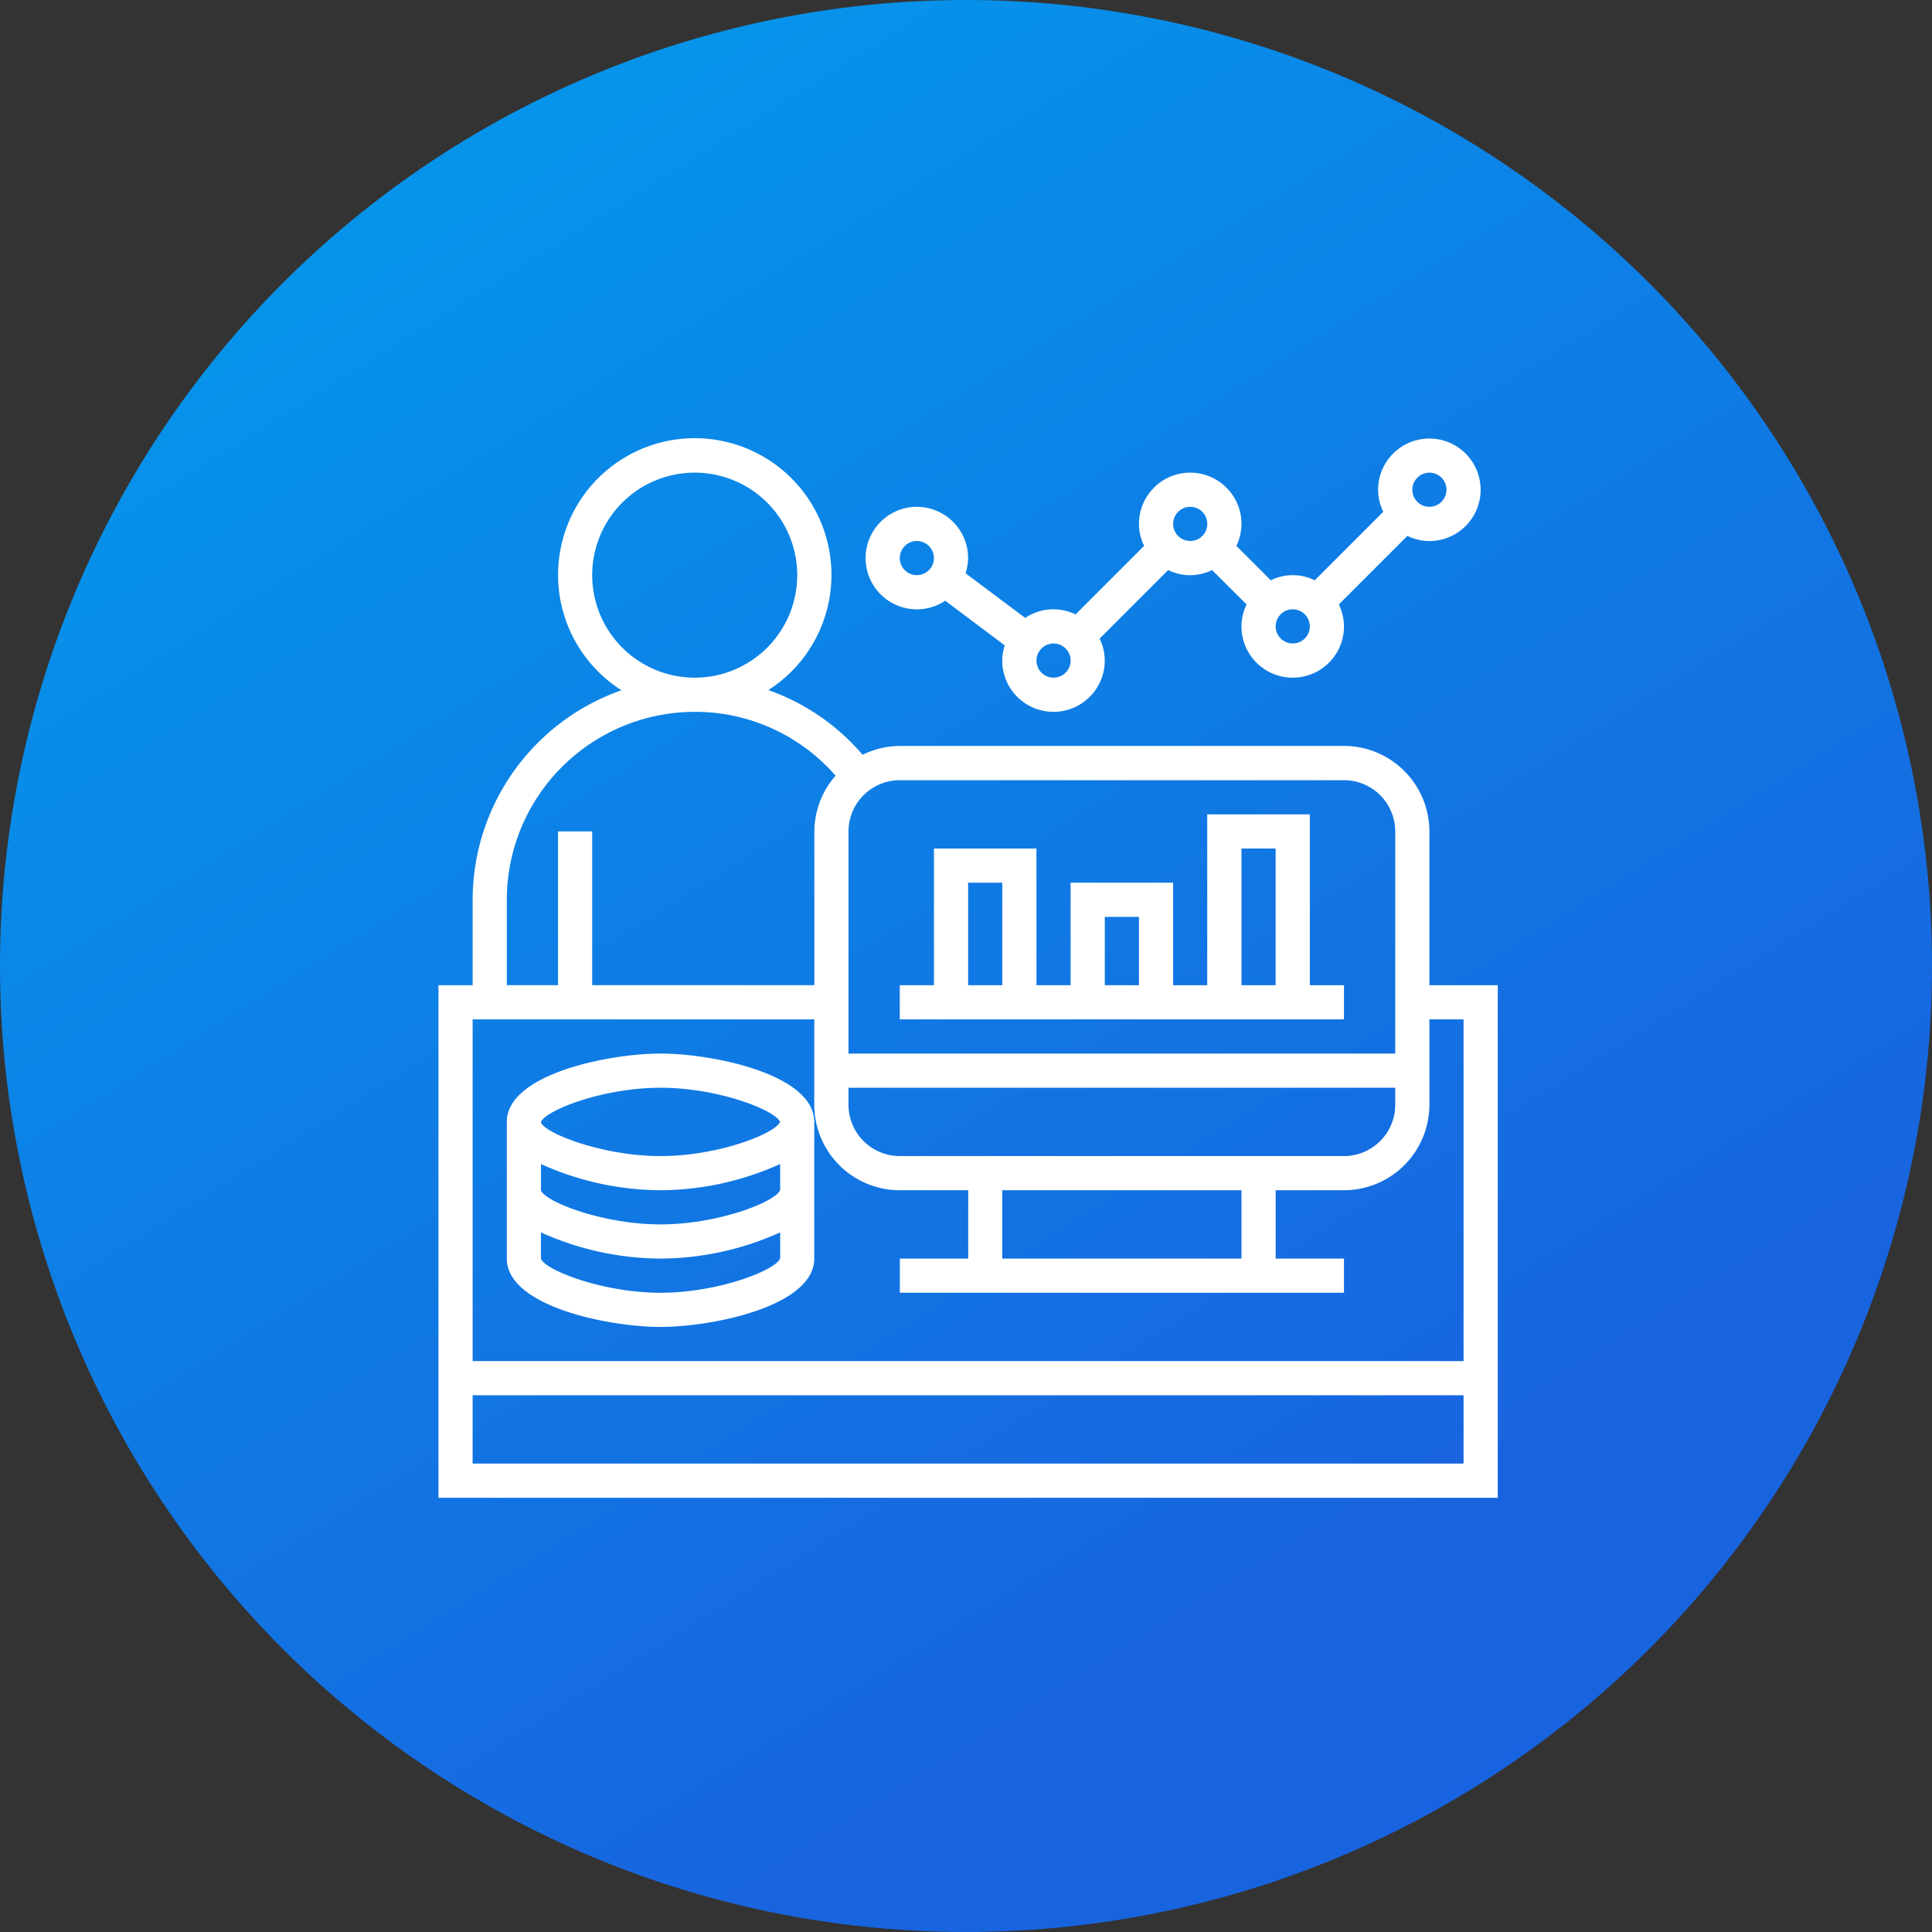 <svg xmlns="http://www.w3.org/2000/svg" xmlns:xlink="http://www.w3.org/1999/xlink" width="93" height="93" viewBox="0 0 93 93"><rect x="0" y="0" width="93" height="93" fill="#333333" stroke="none"/><defs><linearGradient id="linear-gradient" x1="0.09" y1="-0.133" x2="0.816" y2="1.029" gradientUnits="objectBoundingBox"><stop offset="0" stop-color="#00a3ee"></stop><stop offset="0.815" stop-color="#1864df"></stop><stop offset="1" stop-color="#1863df"></stop></linearGradient><clipPath id="clip-path"><rect id="Rectangle_17938" data-name="Rectangle 17938" width="53" height="53" transform="translate(-8925 1541)" fill="#fff"></rect></clipPath></defs><g id="Actionable_Insights" data-name="Actionable Insights" transform="translate(9264 -1468)"><path id="Path_34877" data-name="Path 34877" d="M46.5,0A46.5,46.5,0,1,1,0,46.5,46.5,46.5,0,0,1,46.5,0Z" transform="translate(-9264 1468)" fill="url(#linear-gradient)"></path><g id="Mask_Group_27377" data-name="Mask Group 27377" transform="translate(-319 -53)" clip-path="url(#clip-path)"><g id="Actionable_Insights-2" data-name="Actionable Insights" transform="translate(-8923.894 1542.107)"><path id="Path_36578" data-name="Path 36578" d="M48.7,27.318v-7.4A4.117,4.117,0,0,0,44.589,15.8H23.206a4.059,4.059,0,0,0-1.788.427,10.583,10.583,0,0,0-4.539-3.115,6.58,6.58,0,1,0-7.07.008A10.7,10.7,0,0,0,2.645,23.206v4.112H1V51.991H51.991V27.318ZM28.14,40.477v-3.29H39.654v3.29Zm-4.935-4.935a2.47,2.47,0,0,1-2.467-2.467v-.822H47.056v.822a2.47,2.47,0,0,1-2.467,2.467ZM44.589,17.449a2.47,2.47,0,0,1,2.467,2.467V30.608H20.738V19.916a2.47,2.47,0,0,1,2.467-2.467ZM8.4,7.579a4.935,4.935,0,1,1,4.935,4.935A4.94,4.94,0,0,1,8.4,7.579ZM4.29,23.206a9.057,9.057,0,0,1,9.047-9.047,8.96,8.96,0,0,1,6.779,3.074,4.077,4.077,0,0,0-1.021,2.683v7.4H8.4v-7.4H6.757v7.4H4.29Zm14.8,5.757v4.112a4.117,4.117,0,0,0,4.112,4.112H26.5v3.29h-3.29v1.645H44.589V40.477H41.3v-3.29h3.29A4.117,4.117,0,0,0,48.7,33.075V28.963h1.645V45.411H2.645V28.963ZM2.645,50.346v-3.29h47.7v3.29Z" transform="translate(-1 -1)" fill="#fff"></path><path id="Path_36579" data-name="Path 36579" d="M12.4,50.159c2.5,0,7.4-.994,7.4-3.29V40.29c0-2.3-4.9-3.29-7.4-3.29S5,37.993,5,40.29v6.579C5,49.165,9.9,50.159,12.4,50.159Zm0-1.645c-2.828,0-5.6-1.115-5.757-1.645V45.608A14.112,14.112,0,0,0,12.4,46.869a14.1,14.1,0,0,0,5.759-1.262V46.85C18,47.4,15.229,48.514,12.4,48.514Zm0-9.869c2.8,0,5.533,1.091,5.753,1.645-.22.554-2.957,1.645-5.753,1.645-2.822,0-5.584-1.111-5.757-1.622v-.007c.174-.549,2.935-1.66,5.757-1.66ZM6.645,42.318A14.112,14.112,0,0,0,12.4,43.579a14.113,14.113,0,0,0,5.758-1.262v1.244c-.168.549-2.933,1.662-5.758,1.662s-5.6-1.115-5.757-1.645Z" transform="translate(-1.71 -7.392)" fill="#fff"></path><path id="Path_36580" data-name="Path 36580" d="M28.467,9.224a2.452,2.452,0,0,0,1.366-.415L32.7,10.961a2.415,2.415,0,0,0-.123.73,2.467,2.467,0,0,0,4.935,0,2.427,2.427,0,0,0-.248-1.057l3.3-3.3a2.385,2.385,0,0,0,2.114,0L44.34,8.989a2.444,2.444,0,0,0-.247,1.058,2.467,2.467,0,1,0,4.935,0,2.427,2.427,0,0,0-.248-1.057l3.3-3.3a2.444,2.444,0,0,0,1.058.247,2.467,2.467,0,1,0-2.467-2.467,2.427,2.427,0,0,0,.248,1.057l-3.3,3.3a2.385,2.385,0,0,0-2.114,0L43.847,6.17a2.444,2.444,0,0,0,.247-1.058,2.467,2.467,0,0,0-4.935,0,2.427,2.427,0,0,0,.248,1.057l-3.3,3.3a2.426,2.426,0,0,0-2.424.169L30.811,7.487a2.415,2.415,0,0,0,.123-.73,2.467,2.467,0,1,0-2.467,2.467ZM53.14,2.645a.822.822,0,1,1-.822.822A.824.824,0,0,1,53.14,2.645Zm-5.757,7.4a.822.822,0,1,1-.822-.822A.824.824,0,0,1,47.383,10.047ZM41.626,4.29a.822.822,0,1,1-.822.822A.824.824,0,0,1,41.626,4.29Zm-6.579,6.579a.822.822,0,1,1-.822.822A.824.824,0,0,1,35.047,10.869ZM28.467,5.935a.822.822,0,1,1-.822.822A.824.824,0,0,1,28.467,5.935Z" transform="translate(-5.439 -1)" fill="#fff"></path><path id="Path_36581" data-name="Path 36581" d="M49.383,31.224H47.738V23H42.8v8.224H41.159V26.29H36.224v4.935H34.579V24.645H29.645v6.579H28v1.645H49.383Zm-4.935-6.579h1.645v6.579H44.449Zm-6.579,3.29h1.645v3.29H37.869ZM31.29,26.29h1.645v4.935H31.29Z" transform="translate(-5.794 -4.906)" fill="#fff"></path></g></g></g></svg>